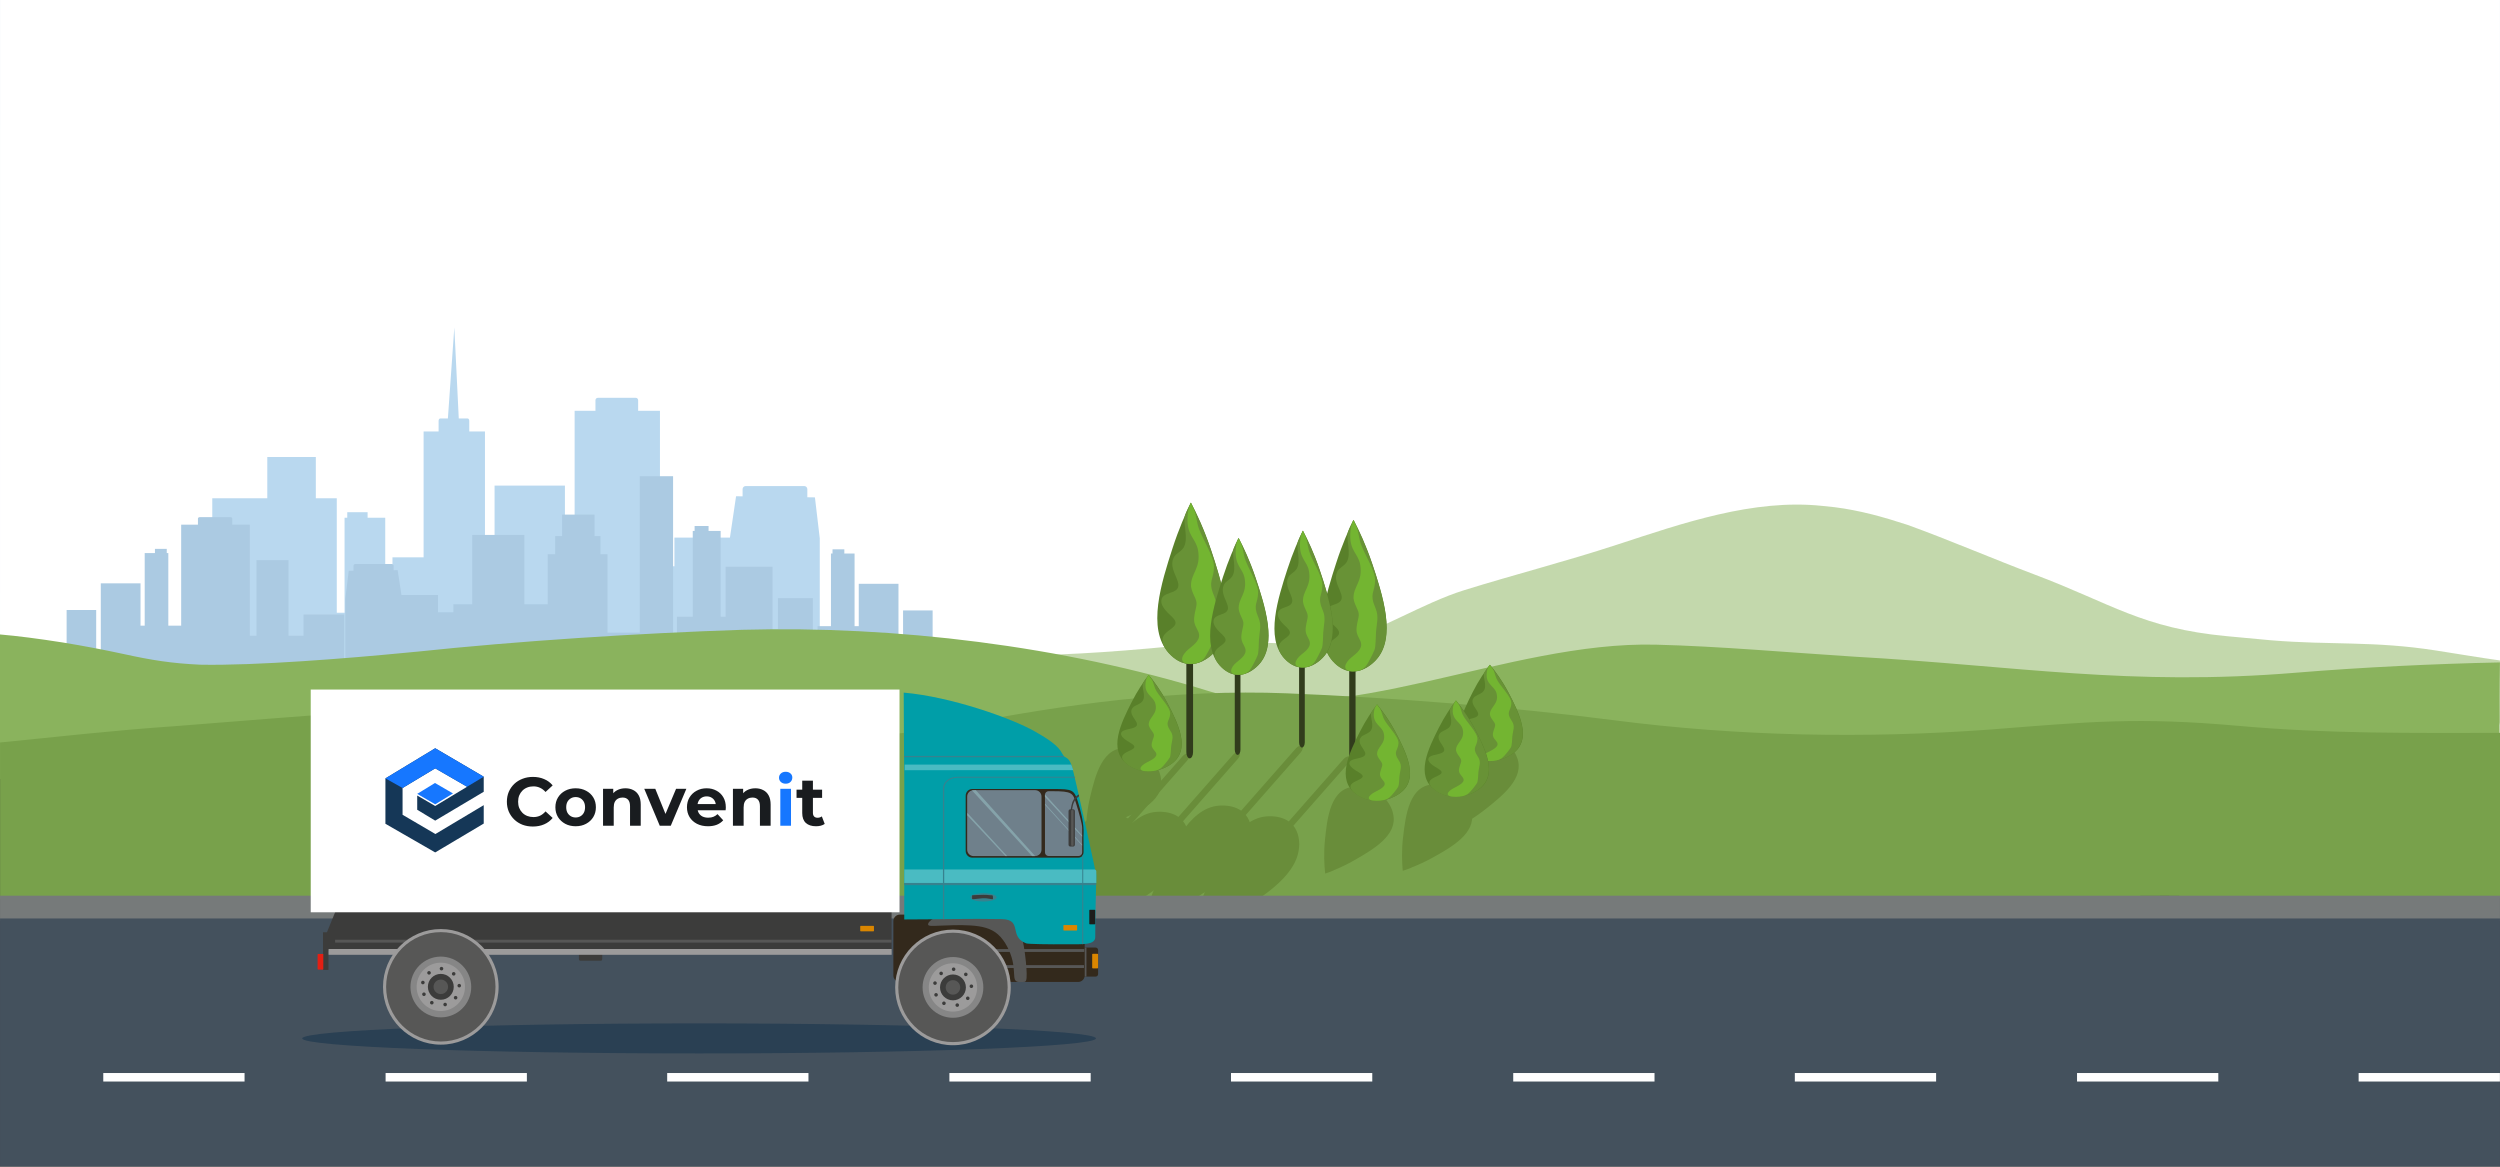 <svg width="1440" height="672" viewBox="0 0 1440 672" fill="none" xmlns="http://www.w3.org/2000/svg">
<rect x="0" y="0" width="1440" height="672" fill="#333333" stroke="none"/>
<path d="M0.02 0H1439.98V432.5H0.02V0Z" fill="url(#paint0_linear_59_19695)"/>
<path d="M0.02 0H1439.98V432.5H0.02V0Z" fill="white"/>
<path fill-rule="evenodd" clip-rule="evenodd" d="M469.417 286.495L465.022 286.428V281.765C465.022 280.779 464.253 279.977 463.3 279.977H429.456C428.504 279.977 427.735 280.779 427.735 281.765V285.893L423.974 285.843L420.448 309.659H388.459V326.155H380.136V236.64H367.568V230.523C367.568 229.771 366.966 229.152 366.231 229.152H344.32C343.585 229.152 342.983 229.771 342.983 230.523V236.64H330.983V339.625H325.401V279.693H284.872V339.625H279.34V248.523H270.298V242.406C270.298 241.654 269.864 241.035 269.345 241.035H264.248L261.691 188.59L257.981 241.035H253.585C253.067 241.035 252.632 241.654 252.632 242.406V248.523H243.992V321.007H226.059V352.929H221.897V298.211H211.736V295.035H200.02V298.211H198.465V352.929H193.986V286.996H181.92V263.247H153.959V286.996H122.271V391.185H472.191V310.127L469.4 286.511L469.417 286.495Z" fill="#B9D8EF"/>
<path fill-rule="evenodd" clip-rule="evenodd" d="M143.899 302.222H133.787V298.678C133.787 298.244 133.303 297.876 132.718 297.876H115.085C114.5 297.876 114.016 298.227 114.016 298.678V302.222H104.356V360.4H96.952V318.567H96.049V316.143H89.247V318.567H83.347V360.4H80.941V335.999H58.06V390.817H104.356V391.185H198.299V353.965H174.818V366.166H166.194V322.628H147.743V366.166H143.915V302.222H143.899ZM38.373 351.341H55.403V388.661H38.373V351.341ZM198.884 391.185H387.692V274.277H368.522V364.427H349.937V319.219H345.875V308.773H342.466V296.422H323.781V308.773H319.786V319.219H315.474V348.049H302.037V308.105H272.004V348.049H261.14V352.661H252.266V342.734H231.241L229.051 328.394L226.728 328.428V325.937C226.728 325.352 226.26 324.868 225.692 324.868H204.634C204.065 324.868 203.598 325.352 203.598 325.937V328.745L200.873 328.779L198.868 345.207V391.168L198.884 391.185ZM389.914 391.185H444.984V326.422H417.942V355.252H415.101V305.832H408.132V302.974H400.093V305.832H399.023V355.252H389.898V391.185H389.914ZM468.215 344.539H448.092V388.628H468.215V344.539Z" fill="#ABCAE2"/>
<path fill-rule="evenodd" clip-rule="evenodd" d="M470.907 391.085H517.52V336.266H494.64V360.667H492.233V318.835H486.334V316.411H479.531V318.835H478.629V360.667H470.907V391.085ZM537.191 351.609H520.161V388.929H537.191V351.609Z" fill="#ABCAE2"/>
<g opacity="0.51">
<path fill-rule="evenodd" clip-rule="evenodd" d="M1308.16 368.806C1343.06 371.681 1367.06 369.057 1403.14 374.689C1415.58 376.628 1427.66 378.684 1439.98 380.422V416.004C1438.01 421.787 1436.19 427.82 1434.65 434.522C1373.11 429.826 1311.31 433.068 1249.64 431.814C1207.94 430.895 1176.75 416.472 1131.99 415.419C1050.67 414.918 958.06 424.862 876.25 431.514C823.103 435.842 787.638 437.865 733.805 434.656C679.755 431.447 619.872 440.255 564.001 439.252C522.586 438.182 488.876 434.873 446.074 436.528C429.11 435.257 404.508 429.057 384.87 426.901C362.893 424.494 264.67 420.784 254.275 403.001C247.957 392.188 283.305 394.193 289.857 393.876C342.52 391.252 373.79 382.01 423.244 373.72C444.854 370.093 461.567 370.26 483.294 372.149C565.873 379.87 607.939 379.219 690.736 370.728C718.379 367.904 752.34 373.553 774.568 368.389C793.37 364.026 819.66 347.33 843.325 339.96C872.824 330.784 901.336 323.564 931.386 313.737C969.007 301.436 1009.79 287.18 1049.6 291.392L1056.9 292.16C1071.49 294.032 1084.75 297.759 1098.68 302.305C1122.68 310.963 1147.4 321.692 1171.85 330.901C1216.03 347.514 1233.91 361.921 1283 366.467C1291.38 367.235 1299.77 368.021 1308.16 368.806Z" fill="#8AB35D"/>
</g>
<path fill-rule="evenodd" clip-rule="evenodd" d="M239.464 375.441C298.745 369.157 367.72 364.728 427.586 362.756C515.781 360.35 612.232 371.999 696.683 398.221C771.724 421.519 868.025 369.157 953.913 371.33C990.899 372.266 1030.78 375.876 1067.98 378.233C1162.12 383.531 1226.18 395.447 1322.97 387.441C1359.69 384.4 1403.06 382.294 1439.96 381.558C1439.41 407.597 1439.96 432.817 1439.96 458.856C1259.96 458.94 1079.03 459.959 899.027 460.344C826.309 460.494 769.418 470.99 694.259 464.321C603.725 456.282 506.89 459.742 415.369 459.19L409.085 459.157C358.144 458.839 317.23 453.157 264.601 455.53C221.264 457.486 185.197 459.525 141.409 459.458C99.994 458.739 67.772 452.839 28.128 449.748C19.304 449.062 9.827 448.745 0 448.711V365.447C10.095 366.316 21.827 367.82 36.067 370.06C48.067 372.015 59.565 374.205 71.432 376.762C87.343 380.255 98.941 382.11 115.303 382.862C147.409 383.497 200.122 379.219 233.013 376.043L239.448 375.425L239.464 375.441Z" fill="#8AB35D"/>
<path fill-rule="evenodd" clip-rule="evenodd" d="M1439.98 422.138C1387.42 422.138 1342.26 422.789 1289.37 418.093C1230.94 412.912 1203.26 415.736 1146.1 420.232C1073.95 425.514 1001.2 424.126 929.484 414.834C870.203 407.163 801.228 401.748 741.362 399.358C677.218 396.801 612.973 405.675 550.215 417.976C480.338 431.046 418.132 419.597 347.971 414.75C299.654 411.241 263.988 406.561 214.651 409.653C176.178 412.076 139.209 415.319 100.969 418.26C63.95 420.8 31.577 424.594 0.039 427.67V518.054C113.019 518.538 225.999 518.889 338.996 518.154C479.202 517.151 619.524 518.104 759.863 517.017C810.805 516.633 852.353 516.967 904.983 519.859C948.32 522.249 983.751 517.469 1027.54 517.385C1065.14 517.318 1102.75 517.235 1140.35 517.151C1189.35 517.034 1234.51 515.162 1284.15 516.516C1335.68 517.92 1388.34 517.168 1440 517.151V422.121L1439.98 422.138Z" fill="#78A14B"/>
<path fill-rule="evenodd" clip-rule="evenodd" d="M778.979 437.781C779.982 437.781 780.801 436.277 780.801 434.455V382.594C780.801 380.773 779.982 379.269 778.979 379.269C777.976 379.269 777.157 380.773 777.157 382.594V434.455C777.157 436.277 777.976 437.781 778.979 437.781Z" fill="#313C1C"/>
<path fill-rule="evenodd" clip-rule="evenodd" d="M779.648 299.447C782.723 305.314 786.784 313.854 790.361 324.55C796.277 342.283 804.734 367.62 792.35 380.405C791.347 381.458 785.831 387.141 778.745 386.723C772.879 386.372 768.868 382.043 767.681 380.739C755.664 367.703 763.77 342.55 769.67 324.216C773.096 313.586 776.89 305.096 779.648 299.447Z" fill="#59802A"/>
<path fill-rule="evenodd" clip-rule="evenodd" d="M792.23 380.472C791.227 381.508 785.712 387.207 778.625 386.79C772.759 386.439 768.748 382.11 767.561 380.806C756.297 367.219 777.84 369.141 769.233 361.068C766.943 358.912 762.431 354.951 763.901 351.241C764.72 349.185 768.163 348.45 770.135 347.631C777.69 344.305 766.776 336.751 770.219 329.38C771.389 326.89 773.695 326.589 775.6 323.915C778.726 318.834 774.965 310.294 776.503 306.099C777.205 304.194 778.609 301.419 779.545 299.514C786.33 312.483 791.728 327.375 795.489 341.514C798.715 353.714 801.79 370.26 792.247 380.472H792.23Z" fill="#689236"/>
<path fill-rule="evenodd" clip-rule="evenodd" d="M792.283 350.288C794.423 355.336 792.868 359.146 792.568 364.478C792.434 366.767 792.434 372.299 791.765 374.171C791.063 376.11 787.955 382.31 786.701 383.731C784.662 386.054 782.49 386.572 779.465 386.656C772.512 386.739 774.484 381.843 778.445 378.65C781.604 376.093 785.682 373.168 783.392 368.806C781.387 364.996 780.902 363.709 781.721 359.313L781.838 358.678C783.108 353.28 783.024 353.464 780.718 348.433C780.1 347.096 779.899 346.21 779.648 344.756C779.314 337.804 785.164 335.079 783.476 325.286C782.339 318.651 777.325 317.531 777.777 307.47C777.994 304.06 778.194 302.606 779.582 299.514C782.573 305.464 781.938 305.681 783.342 311.648C785.08 318.316 792.2 328.16 792.066 334.428C791.916 341.146 788.673 341.815 792.1 349.82L792.283 350.255V350.288Z" fill="#73B531"/>
<path fill-rule="evenodd" clip-rule="evenodd" d="M777.391 435.976C776.638 435.324 775.034 435.909 773.831 437.28L742.327 473.129C740.706 471.993 738.901 471.274 737.196 470.839C733.636 469.903 730.36 470.171 729.491 470.238C711.742 471.675 701.38 496.277 694.11 513.508C689.731 523.903 687.14 532.995 685.586 539.43L685.703 539.38V539.413H685.72V539.48C687.658 538.661 690.55 537.508 692.338 536.538C692.488 536.455 692.639 536.371 692.789 536.271C697.603 534.015 703.285 531.107 709.452 527.43C725.012 518.154 745.97 505.636 748.093 489.441C748.243 488.539 748.343 487.502 748.377 486.316C748.343 484.695 748.21 479.614 745.001 475.603L776.572 439.67C777.775 438.299 778.159 436.628 777.407 435.976H777.391Z" fill="#698D3A"/>
<path fill-rule="evenodd" clip-rule="evenodd" d="M749.965 429.792C749.213 429.14 747.608 429.725 746.405 431.096L714.901 466.945C713.28 465.809 711.475 465.09 709.77 464.655C706.21 463.719 702.934 463.987 702.065 464.054C684.316 465.491 673.954 490.093 666.684 507.324C662.305 517.719 659.714 526.811 658.16 533.246L658.277 533.195V533.229H658.294V533.296C660.233 532.477 663.124 531.324 664.912 530.354C665.063 530.271 665.213 530.187 665.363 530.087C670.177 527.831 675.859 524.922 682.026 521.246C697.586 511.97 718.561 499.452 720.667 483.257C720.817 482.354 720.918 481.318 720.951 480.132C720.918 478.51 720.784 473.43 717.575 469.419L749.146 433.486C750.349 432.115 750.734 430.444 749.982 429.792H749.965Z" fill="#698D3A"/>
<path fill-rule="evenodd" clip-rule="evenodd" d="M713.836 433.386C713.084 432.734 711.479 433.319 710.276 434.689L678.772 470.539C677.151 469.402 675.346 468.684 673.641 468.249C670.081 467.313 666.805 467.581 665.936 467.647C648.187 469.085 637.825 493.686 630.555 510.917C626.176 521.313 623.586 530.405 622.031 536.839L622.148 536.789V536.823H622.165V536.889C624.104 536.071 626.995 534.917 628.783 533.948C628.934 533.864 629.084 533.781 629.235 533.681C634.048 531.424 639.73 528.516 645.897 524.839C661.457 515.564 682.415 503.046 684.538 486.851C684.688 485.948 684.789 484.912 684.822 483.725C684.789 482.104 684.655 477.023 681.446 473.012L713.017 437.079C714.22 435.709 714.605 434.038 713.853 433.386H713.836Z" fill="#698D3A"/>
<path fill-rule="evenodd" clip-rule="evenodd" d="M684.75 434.255C683.998 433.603 682.393 434.188 681.19 435.558L649.686 471.408C648.065 470.271 646.26 469.553 644.555 469.118C640.995 468.182 637.719 468.449 636.85 468.516C619.101 469.954 608.739 494.555 601.469 511.786C597.09 522.182 594.5 531.274 592.945 537.708L593.062 537.658V537.692H593.079V537.758C595.018 536.939 597.909 535.786 599.697 534.817C599.848 534.733 599.998 534.65 600.149 534.549C604.962 532.293 610.644 529.385 616.812 525.708C632.371 516.433 653.329 503.915 655.452 487.72C655.602 486.817 655.703 485.781 655.736 484.594C655.703 482.973 655.569 477.892 652.36 473.881L683.931 437.948C685.134 436.578 685.519 434.906 684.767 434.255H684.75Z" fill="#698D3A"/>
<path fill-rule="evenodd" clip-rule="evenodd" d="M749.917 430.595C750.819 430.595 751.555 429.241 751.555 427.586V380.74C751.555 379.085 750.819 377.731 749.917 377.731C749.014 377.731 748.279 379.085 748.279 380.74V427.586C748.279 429.241 749.014 430.595 749.917 430.595Z" fill="#313C1C"/>
<path fill-rule="evenodd" clip-rule="evenodd" d="M750.504 305.648C753.278 310.946 756.955 318.667 760.181 328.327C765.529 344.355 773.167 367.235 761.986 378.784C761.066 379.72 756.103 384.867 749.685 384.483C744.387 384.165 740.76 380.255 739.69 379.085C728.827 367.302 736.147 344.589 741.495 328.026C744.587 318.416 748.014 310.762 750.504 305.648Z" fill="#59802A"/>
<path fill-rule="evenodd" clip-rule="evenodd" d="M761.882 378.834C760.963 379.77 755.999 384.918 749.581 384.533C744.283 384.216 740.656 380.305 739.587 379.135C729.409 366.868 748.862 368.589 741.091 361.302C739.018 359.364 734.941 355.77 736.278 352.428C737.013 350.572 740.122 349.904 741.91 349.169C748.729 346.16 738.885 339.341 741.993 332.69C743.046 330.433 745.135 330.166 746.84 327.742C749.665 323.146 746.272 315.442 747.659 311.648C748.294 309.926 749.564 307.419 750.4 305.698C756.517 317.414 761.414 330.868 764.79 343.637C767.715 354.65 770.472 369.609 761.865 378.834H761.882Z" fill="#689236"/>
<path fill-rule="evenodd" clip-rule="evenodd" d="M761.917 351.559C763.856 356.121 762.452 359.564 762.184 364.377C762.067 366.433 762.067 371.447 761.466 373.135C760.831 374.89 758.023 380.472 756.886 381.776C755.031 383.882 753.076 384.349 750.352 384.416C744.067 384.483 745.856 380.071 749.432 377.18C752.29 374.873 755.967 372.233 753.895 368.288C752.073 364.845 751.638 363.675 752.391 359.714L752.491 359.146C753.644 354.266 753.577 354.433 751.488 349.887C750.936 348.684 750.753 347.882 750.519 346.561C750.218 340.294 755.499 337.82 753.962 328.979C752.925 322.996 748.396 321.976 748.814 312.885C749.014 309.809 749.182 308.489 750.435 305.698C753.143 311.063 752.558 311.263 753.828 316.662C755.399 322.678 761.833 331.57 761.716 337.235C761.583 343.302 758.658 343.904 761.733 351.141L761.9 351.542L761.917 351.559Z" fill="#73B531"/>
<path fill-rule="evenodd" clip-rule="evenodd" d="M685.268 436.812C686.338 436.812 687.207 435.224 687.207 433.269V378.015C687.207 376.06 686.338 374.472 685.268 374.472C684.199 374.472 683.33 376.06 683.33 378.015V433.269C683.33 435.207 684.199 436.812 685.268 436.812Z" fill="#313C1C"/>
<path fill-rule="evenodd" clip-rule="evenodd" d="M685.972 289.486C689.248 295.72 693.576 304.829 697.37 316.227C703.671 335.13 712.679 362.104 699.493 375.726C698.423 376.845 692.557 382.895 685.002 382.461C678.752 382.093 674.49 377.464 673.22 376.093C660.418 362.205 669.041 335.43 675.342 315.893C678.986 304.578 683.03 295.536 685.972 289.503V289.486Z" fill="#59802A"/>
<path fill-rule="evenodd" clip-rule="evenodd" d="M699.393 375.776C698.323 376.896 692.457 382.946 684.903 382.511C678.652 382.143 674.39 377.514 673.12 376.144C661.137 361.67 684.067 363.709 674.891 355.119C672.451 352.829 667.638 348.6 669.226 344.639C670.095 342.45 673.772 341.665 675.861 340.795C683.916 337.252 672.284 329.197 675.961 321.358C677.198 318.701 679.671 318.383 681.677 315.542C685.003 310.127 681.008 301.035 682.63 296.556C683.365 294.534 684.886 291.576 685.872 289.537C693.092 303.342 698.858 319.219 702.852 334.277C706.295 347.263 709.554 364.896 699.41 375.776H699.393Z" fill="#689236"/>
<path fill-rule="evenodd" clip-rule="evenodd" d="M699.444 343.637C701.717 349.018 700.063 353.08 699.762 358.762C699.628 361.202 699.628 367.102 698.91 369.074C698.158 371.146 694.848 377.731 693.511 379.269C691.339 381.742 689.015 382.311 685.807 382.377C678.403 382.461 680.492 377.263 684.72 373.837C688.096 371.113 692.442 368.004 689.985 363.358C687.846 359.314 687.327 357.926 688.213 353.247L688.347 352.578C689.701 346.829 689.617 347.013 687.16 341.665C686.509 340.244 686.291 339.291 686.024 337.754C685.673 330.35 691.89 327.458 690.085 317.013C688.865 309.943 683.534 308.74 684.018 298.044C684.252 294.417 684.453 292.863 685.94 289.57C689.132 295.904 688.447 296.138 689.951 302.506C691.807 309.609 699.394 320.088 699.244 326.773C699.093 333.926 695.634 334.645 699.277 343.169L699.478 343.637H699.444Z" fill="#73B531"/>
<path fill-rule="evenodd" clip-rule="evenodd" d="M712.866 434.806C713.769 434.806 714.504 433.452 714.504 431.798V384.951C714.504 383.297 713.769 381.943 712.866 381.943C711.964 381.943 711.228 383.297 711.228 384.951V431.798C711.228 433.452 711.964 434.806 712.866 434.806Z" fill="#313C1C"/>
<path fill-rule="evenodd" clip-rule="evenodd" d="M713.469 309.859C716.243 315.157 719.92 322.879 723.145 332.539C728.494 348.567 736.131 371.43 724.95 382.996C724.031 383.932 719.067 389.079 712.65 388.695C707.352 388.377 703.725 384.466 702.655 383.296C691.792 371.514 699.112 348.801 704.46 332.238C707.552 322.628 710.978 314.974 713.469 309.859Z" fill="#59802A"/>
<path fill-rule="evenodd" clip-rule="evenodd" d="M724.835 383.046C723.916 383.982 718.952 389.129 712.534 388.745C707.236 388.427 703.61 384.517 702.54 383.347C692.378 371.079 711.816 372.801 704.044 365.514C701.972 363.575 697.894 359.982 699.231 356.639C699.966 354.784 703.075 354.116 704.863 353.38C711.682 350.372 701.838 343.553 704.947 336.901C706 334.645 708.089 334.378 709.793 331.954C712.618 327.358 709.225 319.653 710.612 315.86C711.247 314.138 712.518 311.631 713.353 309.91C719.47 321.625 724.367 335.08 727.743 347.848C730.668 358.862 733.426 373.82 724.818 383.046H724.835Z" fill="#689236"/>
<path fill-rule="evenodd" clip-rule="evenodd" d="M724.882 355.77C726.821 360.333 725.417 363.776 725.149 368.589C725.032 370.645 725.032 375.659 724.431 377.347C723.795 379.102 720.988 384.684 719.851 385.987C717.996 388.093 716.041 388.561 713.316 388.628C707.032 388.695 708.821 384.283 712.397 381.391C715.255 379.085 718.932 376.444 716.86 372.5C715.038 369.057 714.603 367.887 715.355 363.926L715.456 363.358C716.609 358.478 716.542 358.645 714.453 354.099C713.901 352.896 713.717 352.077 713.483 350.773C713.183 344.506 718.464 342.032 716.926 333.191C715.89 327.208 711.361 326.188 711.779 317.096C711.979 314.021 712.146 312.701 713.4 309.91C716.107 315.291 715.523 315.475 716.793 320.873C718.364 326.89 724.798 335.781 724.681 341.447C724.548 347.514 721.623 348.116 724.698 355.352L724.865 355.754L724.882 355.77Z" fill="#73B531"/>
<path fill-rule="evenodd" clip-rule="evenodd" d="M807.975 501.508C807.541 496.694 807.273 489.926 808.159 482.304C809.646 469.653 811.752 451.586 826.527 451.803C827.262 451.803 830.02 451.853 833.346 452.839C835.485 453.458 837.858 454.477 840.098 456.132C844.794 459.592 846.549 464.137 847.067 465.475C847.368 466.377 847.552 467.162 847.669 467.848C850.293 480.082 835.802 488.121 825.056 494.07C820.811 496.427 816.75 498.232 813.24 499.602C813.139 499.669 813.039 499.736 812.939 499.786C811.685 500.405 809.529 501.073 808.075 501.541V501.491H808.042H807.958L807.975 501.508Z" fill="#698D3A"/>
<path fill-rule="evenodd" clip-rule="evenodd" d="M763.286 503.112C762.784 498.316 762.4 491.547 763.169 483.909C764.456 471.24 766.294 453.14 781.068 453.124C781.804 453.124 784.561 453.124 787.904 454.059C790.043 454.644 792.45 455.63 794.706 457.252C799.469 460.644 801.274 465.14 801.809 466.494C802.127 467.396 802.327 468.165 802.444 468.85C805.269 481.034 790.896 489.307 780.233 495.424C776.021 497.848 771.993 499.719 768.5 501.14C768.4 501.207 768.299 501.274 768.199 501.324C766.946 501.959 764.806 502.661 763.369 503.162V503.112H763.336H763.252H763.286Z" fill="#698D3A"/>
<path fill-rule="evenodd" clip-rule="evenodd" d="M840.215 476.087C838.995 471.407 837.607 464.772 837.24 457.118C836.621 444.399 835.736 426.232 850.343 424.009C851.078 423.892 853.786 423.491 857.229 423.909C859.435 424.176 861.958 424.778 864.432 426.048C869.646 428.689 872.103 432.884 872.839 434.121C873.273 434.956 873.607 435.708 873.825 436.36C878.437 447.992 865.451 458.304 855.841 465.942C852.031 468.967 848.32 471.424 845.095 473.346C845.011 473.43 844.911 473.496 844.827 473.563C843.691 474.366 841.669 475.385 840.332 476.104V476.054H840.298L840.215 476.07V476.087Z" fill="#698D3A"/>
<path fill-rule="evenodd" clip-rule="evenodd" d="M625.441 478.277C625.574 473.447 626.109 466.695 627.881 459.224C630.839 446.84 635.067 429.14 649.725 431.096C650.46 431.196 653.184 431.564 656.376 432.934C658.415 433.803 660.672 435.09 662.694 436.996C666.956 440.99 668.142 445.703 668.51 447.107C668.694 448.043 668.794 448.845 668.828 449.53C669.997 461.982 654.655 468.266 643.29 472.912C638.794 474.75 634.549 476.071 630.906 477.023C630.805 477.073 630.688 477.124 630.588 477.157C629.268 477.608 627.045 478.026 625.558 478.327V478.277H625.541H625.457H625.441Z" fill="#698D3A"/>
<path fill-rule="evenodd" clip-rule="evenodd" d="M793.208 405.742C796.267 409.469 800.311 414.918 803.871 421.72C809.771 433.018 818.177 449.129 805.86 457.268C804.857 457.937 799.375 461.547 792.306 461.296C786.473 461.079 782.478 458.305 781.292 457.486C769.325 449.179 777.398 433.185 783.281 421.503C786.69 414.734 790.467 409.335 793.208 405.742Z" fill="#59802A"/>
<path fill-rule="evenodd" clip-rule="evenodd" d="M805.74 457.318C804.737 457.987 799.255 461.597 792.185 461.346C786.353 461.129 782.358 458.355 781.172 457.536C769.957 448.895 791.4 450.115 782.826 444.967C780.536 443.597 776.057 441.073 777.528 438.7C778.347 437.396 781.773 436.928 783.729 436.41C791.249 434.288 780.386 429.474 783.812 424.795C784.982 423.207 787.272 423.023 789.16 421.319C792.269 418.076 788.525 412.644 790.063 409.97C790.765 408.75 792.169 406.995 793.088 405.775C799.84 414.032 805.222 423.508 808.949 432.516C812.174 440.288 815.216 450.817 805.723 457.318H805.74Z" fill="#689236"/>
<path fill-rule="evenodd" clip-rule="evenodd" d="M805.791 438.115C807.913 441.324 806.376 443.748 806.075 447.157C805.941 448.611 805.941 452.138 805.273 453.324C804.571 454.561 801.479 458.505 800.225 459.408C798.186 460.895 796.03 461.213 793.022 461.263C786.103 461.313 788.058 458.205 792.002 456.166C795.161 454.544 799.206 452.673 796.916 449.898C794.911 447.475 794.426 446.656 795.261 443.865L795.379 443.464C796.649 440.021 796.565 440.138 794.275 436.946C793.657 436.093 793.457 435.525 793.206 434.606C792.872 430.177 798.688 428.455 797 422.205C795.863 417.976 790.866 417.258 791.317 410.857C791.535 408.684 791.735 407.765 793.106 405.792C796.08 409.586 795.445 409.72 796.849 413.514C798.587 417.759 805.674 424.026 805.54 428.021C805.39 432.299 802.164 432.734 805.573 437.815L805.757 438.099L805.791 438.115Z" fill="#73B531"/>
<path fill-rule="evenodd" clip-rule="evenodd" d="M858.216 382.896C861.274 386.623 865.319 392.071 868.879 398.873C874.779 410.171 883.185 426.282 870.868 434.422C869.865 435.09 864.383 438.7 857.313 438.45C851.481 438.232 847.486 435.458 846.299 434.639C834.333 426.333 842.405 410.338 848.288 398.656C851.698 391.887 855.475 386.489 858.216 382.896Z" fill="#59802A"/>
<path fill-rule="evenodd" clip-rule="evenodd" d="M870.751 434.472C869.749 435.14 864.267 438.75 857.197 438.5C851.364 438.282 847.37 435.508 846.183 434.689C834.969 426.048 856.412 427.269 847.838 422.121C845.548 420.75 841.069 418.227 842.54 415.87C843.359 414.567 846.785 414.099 848.74 413.581C856.261 411.458 845.398 406.645 848.824 401.965C849.994 400.377 852.283 400.193 854.172 398.489C857.281 395.246 853.537 389.815 855.075 387.141C855.777 385.92 857.18 384.166 858.1 382.946C864.852 391.202 870.233 400.678 873.96 409.686C877.186 417.458 880.228 427.987 870.735 434.489L870.751 434.472Z" fill="#689236"/>
<path fill-rule="evenodd" clip-rule="evenodd" d="M870.802 415.252C872.925 418.461 871.387 420.884 871.087 424.293C870.953 425.747 870.953 429.274 870.284 430.461C869.582 431.697 866.49 435.642 865.237 436.544C863.198 438.032 861.042 438.349 858.034 438.399C851.114 438.449 853.07 435.341 857.014 433.302C860.173 431.681 864.218 429.809 861.928 427.034C859.922 424.611 859.438 423.792 860.273 421.001L860.39 420.6C861.66 417.157 861.577 417.274 859.287 414.082C858.669 413.229 858.468 412.661 858.218 411.742C857.883 407.313 863.699 405.592 862.011 399.341C860.875 395.113 855.878 394.394 856.329 387.993C856.546 385.82 856.747 384.901 858.117 382.929C861.092 386.723 860.457 386.856 861.861 390.65C863.599 394.895 870.685 401.163 870.552 405.157C870.401 409.436 867.176 409.87 870.585 414.951L870.769 415.235L870.802 415.252Z" fill="#73B531"/>
<path fill-rule="evenodd" clip-rule="evenodd" d="M838.677 403.469C841.735 407.196 845.78 412.645 849.34 419.447C855.239 430.745 863.646 446.856 851.329 454.995C850.326 455.664 844.844 459.274 837.774 459.023C831.941 458.806 827.947 456.032 826.76 455.213C814.794 446.906 822.866 430.912 828.749 419.23C832.159 412.461 835.936 407.063 838.677 403.469Z" fill="#59802A"/>
<path fill-rule="evenodd" clip-rule="evenodd" d="M851.212 455.046C850.21 455.714 844.728 459.324 837.658 459.074C831.825 458.856 827.831 456.082 826.644 455.263C815.43 446.622 836.873 447.842 828.299 442.695C826.009 441.324 821.53 438.801 823.001 436.444C823.82 435.141 827.246 434.673 829.201 434.154C836.722 432.032 825.859 427.219 829.285 422.539C830.455 420.951 832.744 420.767 834.633 419.063C837.742 415.82 833.998 410.389 835.535 407.714C836.237 406.494 837.641 404.74 838.561 403.52C845.313 411.776 850.694 421.252 854.421 430.26C857.647 438.032 860.689 448.561 851.196 455.062L851.212 455.046Z" fill="#689236"/>
<path fill-rule="evenodd" clip-rule="evenodd" d="M851.263 435.825C853.386 439.034 851.848 441.458 851.548 444.867C851.414 446.321 851.414 449.848 850.745 451.034C850.043 452.271 846.951 456.215 845.698 457.118C843.659 458.605 841.503 458.94 838.495 458.973C831.575 459.023 833.531 455.915 837.475 453.876C840.634 452.254 844.678 450.383 842.389 447.608C840.383 445.185 839.899 444.366 840.734 441.575L840.851 441.174C842.121 437.731 842.038 437.848 839.748 434.656C839.13 433.803 838.929 433.235 838.678 432.316C838.344 427.887 844.16 426.165 842.472 419.915C841.336 415.686 836.339 414.968 836.79 408.567C837.007 406.394 837.208 405.475 838.578 403.502C841.553 407.296 840.918 407.43 842.322 411.224C844.06 415.469 851.146 421.736 851.013 425.731C850.862 430.009 847.637 430.427 851.046 435.525L851.23 435.809L851.263 435.825Z" fill="#73B531"/>
<path fill-rule="evenodd" clip-rule="evenodd" d="M661.689 388.778C664.747 392.505 668.792 397.954 672.351 404.756C678.251 416.054 686.658 432.165 674.34 440.305C673.338 440.973 667.856 444.583 660.786 444.332C654.953 444.115 650.959 441.341 649.772 440.522C637.806 432.215 645.878 416.221 651.761 404.539C655.17 397.77 658.948 392.372 661.689 388.778Z" fill="#59802A"/>
<path fill-rule="evenodd" clip-rule="evenodd" d="M674.224 440.355C673.221 441.023 667.739 444.633 660.67 444.383C654.837 444.165 650.843 441.391 649.656 440.572C638.441 431.931 659.884 433.152 651.31 428.004C649.021 426.633 644.542 424.11 646.012 421.753C646.831 420.45 650.258 419.982 652.213 419.464C659.734 417.341 648.87 412.528 652.297 407.848C653.466 406.26 655.756 406.076 657.645 404.372C660.753 401.129 657.01 395.698 658.547 393.024C659.249 391.804 660.653 390.049 661.572 388.829C668.324 397.085 673.706 406.561 677.433 415.569C680.659 423.341 683.7 433.87 674.207 440.372L674.224 440.355Z" fill="#689236"/>
<path fill-rule="evenodd" clip-rule="evenodd" d="M674.275 421.152C676.398 424.361 674.86 426.784 674.559 430.193C674.425 431.647 674.426 435.174 673.757 436.36C673.055 437.597 669.963 441.542 668.71 442.444C666.671 443.931 664.515 444.266 661.506 444.299C654.587 444.349 656.543 441.241 660.487 439.202C663.646 437.581 667.69 435.709 665.4 432.934C663.395 430.511 662.91 429.692 663.746 426.901L663.863 426.5C665.133 423.057 665.049 423.174 662.76 419.982C662.141 419.129 661.941 418.561 661.69 417.642C661.356 413.213 667.172 411.491 665.484 405.241C664.348 401.012 659.35 400.294 659.802 393.893C660.019 391.72 660.219 390.801 661.59 388.829C664.565 392.622 663.93 392.756 665.334 396.55C667.072 400.795 674.158 407.063 674.024 411.057C673.874 415.335 670.648 415.753 674.058 420.851L674.242 421.135L674.275 421.152Z" fill="#73B531"/>
<path d="M0.02 515.914H1439.98V530.588H0.02V515.914Z" fill="#767A7A"/>
<path d="M0.02 529.034H1439.98V671.797H0.02V529.034Z" fill="#44515D"/>
<path d="M1358.57 618.064H1439.95V622.961H1358.57V618.064Z" fill="white"/>
<path d="M1196.37 618.064H1277.75V622.961H1196.37V618.064Z" fill="white"/>
<path d="M1033.82 618.064H1115.2V622.961H1033.82V618.064Z" fill="white"/>
<path d="M871.624 618.064H953V622.961H871.624V618.064Z" fill="white"/>
<path d="M709.054 618.064H790.43V622.961H709.054V618.064Z" fill="white"/>
<path d="M546.855 618.064H628.23V622.961H546.855V618.064Z" fill="white"/>
<path d="M384.3 618.064H465.676V622.961H384.3V618.064Z" fill="white"/>
<path d="M222.105 618.064H303.48V622.961H222.105V618.064Z" fill="white"/>
<path d="M59.488 618.064H140.863V622.961H59.488V618.064Z" fill="white"/>
<path fill-rule="evenodd" clip-rule="evenodd" d="M402.684 606.783C276.768 606.783 174.084 602.889 174.084 598.126C174.084 593.363 276.768 589.469 402.684 589.469C528.6 589.469 631.285 593.363 631.285 598.126C631.285 602.889 528.6 606.783 402.684 606.783Z" fill="#2A4053"/>
<path d="M518.319 526.811H621.038C623.105 526.811 624.781 528.487 624.781 530.555V561.858C624.781 563.926 623.105 565.602 621.038 565.602H518.319C516.252 565.602 514.576 563.926 514.576 561.858V530.555C514.576 528.487 516.252 526.811 518.319 526.811Z" fill="#33291C"/>
<path fill-rule="evenodd" clip-rule="evenodd" d="M189.222 547.586L333.455 547.686V552.265C333.455 552.867 333.739 553.368 334.09 553.368H346.257C346.608 553.368 346.892 552.867 346.892 552.265V547.686H513.555V517.469H356.319V514.895L196.91 515.965L188.319 536.973H186.046V558.683H189.205V547.586H189.222Z" fill="#3C3C3B"/>
<path fill-rule="evenodd" clip-rule="evenodd" d="M537.945 528.917C535.672 530.071 534.302 531.825 534.619 532.661C534.937 533.48 536.909 533.38 541.405 533.179C545.884 532.979 552.87 532.678 559.054 533.062C565.238 533.447 570.653 534.516 574.831 538.21C579.026 541.903 582.001 548.221 583.204 553.352C584.408 558.466 583.839 562.394 584.575 564.182C585.31 565.97 587.332 565.653 588.77 565.619C590.224 565.603 591.093 565.87 591.31 563.246C591.544 560.622 591.126 555.107 590.374 549.408C589.622 543.708 588.552 537.825 586.396 533.881C584.224 529.937 580.965 527.931 574.146 527.062C567.327 526.193 556.981 526.461 550.196 526.862C543.41 527.263 540.218 527.798 537.929 528.934L537.945 528.917Z" fill="#575756"/>
<path fill-rule="evenodd" clip-rule="evenodd" d="M520.867 529.602C539.519 529.602 558.404 529.017 577.006 529.402C589.323 529.669 580.783 539.513 591.112 543.391C592.181 543.792 604.064 543.992 615.045 543.909C623.201 543.842 630.889 544.494 630.872 539.73C630.839 527.848 631.206 517.97 631.457 504.934V504.031C631.49 503.697 619.022 446.004 617.251 440.923C616.348 438.366 615.613 437.112 613.206 435.876C612.621 435.625 611.334 433.051 610.8 432.333C607.574 427.837 600.722 423.993 595.958 421.252C582.822 413.764 547.959 401.33 520.533 398.94C520.533 414.734 520.8 440.94 520.884 451.82C521.051 470.756 520.85 489.692 520.85 508.628V529.602H520.867Z" fill="#009EA8"/>
<path fill-rule="evenodd" clip-rule="evenodd" d="M617.05 440.405H521.1V443.63L618.203 443.58L617.05 440.405Z" fill="#4ABBC2"/>
<path fill-rule="evenodd" clip-rule="evenodd" d="M630.349 500.806H520.879V508.594H631.469V501.925C631.469 501.307 630.967 500.806 630.349 500.806Z" fill="#4ABBC2"/>
<path d="M520.876 508.578H631.383V509.865H520.876V508.578Z" fill="#37828E"/>
<path fill-rule="evenodd" clip-rule="evenodd" d="M606.77 454.46H560.058C557.952 454.46 556.23 456.182 556.23 458.288V490.193C556.23 492.299 557.952 494.02 560.058 494.02H621.01C623.116 494.02 624.152 492.566 624.135 490.46L624.085 482.087C624.085 479.563 624.954 474.9 620.926 461.948C618.72 454.895 617.801 454.46 606.77 454.46Z" fill="#33291C"/>
<path d="M560.772 455.129H596.237C598.268 455.129 599.914 456.776 599.914 458.806V489.425C599.914 491.455 598.268 493.101 596.237 493.101H560.772C558.742 493.101 557.095 491.455 557.095 489.425V458.806C557.095 456.776 558.742 455.129 560.772 455.129Z" fill="#6F808B"/>
<path fill-rule="evenodd" clip-rule="evenodd" d="M606.034 455.714H603.978C602.842 455.714 601.906 456.65 601.906 457.787V490.996C601.906 492.132 602.842 493.068 603.978 493.068H621.26C622.396 493.068 623.332 492.132 623.332 490.996V476.906C623.332 474.617 621.627 468.6 619.806 462.717C617.967 456.801 617.75 455.731 606.051 455.731L606.034 455.714Z" fill="#6F808B"/>
<path fill-rule="evenodd" clip-rule="evenodd" d="M616.809 447.408H551.344C549.088 447.408 547.032 448.16 545.545 449.38C544.057 450.6 543.138 452.288 543.138 454.126V529.402H543.873V454.126C543.873 452.438 544.709 450.918 546.063 449.798C547.416 448.695 549.288 447.993 551.344 447.993H616.809C617.795 447.993 618.597 447.993 619.266 447.976V447.458C618.497 447.425 617.628 447.391 616.809 447.391V447.408Z" fill="#37828E"/>
<path fill-rule="evenodd" clip-rule="evenodd" d="M623.384 493.017L623.3 543.825L623.969 543.792L623.952 491.931L623.384 493.017Z" fill="#37828E"/>
<path d="M618.97 545.781H631.054C631.857 545.781 632.508 546.432 632.508 547.235V561.073C632.508 561.876 631.857 562.527 631.054 562.527H618.97C618.167 562.527 617.516 561.876 617.516 561.073V547.235C617.516 546.432 618.167 545.781 618.97 545.781Z" fill="#33291C"/>
<path d="M629.433 549.407H632.174C632.358 549.407 632.508 549.557 632.508 549.741V557.446C632.508 557.631 632.358 557.78 632.174 557.78H629.433C629.248 557.78 629.098 557.631 629.098 557.446V549.741C629.098 549.557 629.248 549.407 629.433 549.407Z" fill="#DA8600"/>
<path d="M624.399 546.65H568.193C568.11 546.65 568.026 546.717 568.026 546.817V548.154C568.026 548.238 568.093 548.321 568.193 548.321H624.399C624.483 548.321 624.566 548.254 624.566 548.154V546.817C624.566 546.733 624.5 546.65 624.399 546.65Z" fill="#575756"/>
<path d="M572.17 555.909H624.231C624.324 555.909 624.398 555.984 624.398 556.076V557.396C624.398 557.488 624.324 557.563 624.231 557.563H572.17C572.078 557.563 572.003 557.488 572.003 557.396V556.076C572.003 555.984 572.078 555.909 572.17 555.909Z" fill="#575756"/>
<path fill-rule="evenodd" clip-rule="evenodd" d="M548.902 601.151C531.053 601.151 516.496 586.594 516.496 568.744C516.496 550.895 531.053 536.338 548.902 536.338C566.752 536.338 581.309 550.895 581.309 568.744C581.309 586.594 566.752 601.151 548.902 601.151Z" fill="#575756"/>
<path d="M548.907 602.054C567.275 602.054 582.199 587.112 582.199 568.744C582.199 550.377 567.258 535.452 548.907 535.452C530.556 535.452 515.614 550.394 515.614 568.744C515.614 587.095 530.556 602.054 548.907 602.054ZM548.907 537.24C566.272 537.24 580.411 551.38 580.411 568.744C580.411 586.109 566.272 600.249 548.907 600.249C531.542 600.249 517.403 586.109 517.403 568.744C517.403 551.38 531.542 537.24 548.907 537.24Z" fill="#9C9B9B"/>
<path fill-rule="evenodd" clip-rule="evenodd" d="M548.908 586.243C539.264 586.243 531.409 578.388 531.409 568.745C531.409 559.101 539.264 551.246 548.908 551.246C558.551 551.246 566.406 559.101 566.406 568.745C566.406 578.388 558.551 586.243 548.908 586.243Z" fill="#868686"/>
<path fill-rule="evenodd" clip-rule="evenodd" d="M548.906 582.683C541.235 582.683 534.984 576.433 534.984 568.761C534.984 561.09 541.235 554.839 548.906 554.839C556.578 554.839 562.828 561.09 562.828 568.761C562.828 576.433 556.578 582.683 548.906 582.683Z" fill="#9C9B9B"/>
<path fill-rule="evenodd" clip-rule="evenodd" d="M548.905 576.199C544.794 576.199 541.451 572.856 541.451 568.745C541.451 564.633 544.794 561.291 548.905 561.291C553.017 561.291 556.359 564.633 556.359 568.745C556.359 572.856 553.017 576.199 548.905 576.199Z" fill="#3C3C3B"/>
<path fill-rule="evenodd" clip-rule="evenodd" d="M556.308 562.277C555.739 562.277 555.271 561.809 555.271 561.24C555.271 560.672 555.739 560.204 556.308 560.204C556.876 560.204 557.344 560.672 557.344 561.24C557.344 561.809 556.876 562.277 556.308 562.277Z" fill="#3C3C3B"/>
<path fill-rule="evenodd" clip-rule="evenodd" d="M559.518 569.112C558.95 569.112 558.482 568.644 558.482 568.076C558.482 567.508 558.95 567.04 559.518 567.04C560.087 567.04 560.555 567.508 560.555 568.076C560.555 568.644 560.087 569.112 559.518 569.112Z" fill="#3C3C3B"/>
<path fill-rule="evenodd" clip-rule="evenodd" d="M557.429 576.048C556.86 576.048 556.392 575.58 556.392 575.012C556.392 574.444 556.86 573.976 557.429 573.976C557.997 573.976 558.465 574.444 558.465 575.012C558.465 575.58 557.997 576.048 557.429 576.048Z" fill="#3C3C3B"/>
<path fill-rule="evenodd" clip-rule="evenodd" d="M549.288 559.318C548.72 559.318 548.252 558.851 548.252 558.282C548.252 557.714 548.72 557.246 549.288 557.246C549.856 557.246 550.324 557.714 550.324 558.282C550.324 558.851 549.856 559.318 549.288 559.318Z" fill="#3C3C3B"/>
<path fill-rule="evenodd" clip-rule="evenodd" d="M543.706 578.923C543.138 578.923 542.67 578.455 542.67 577.886C542.67 577.318 543.138 576.85 543.706 576.85C544.274 576.85 544.742 577.318 544.742 577.886C544.742 578.455 544.274 578.923 543.706 578.923Z" fill="#3C3C3B"/>
<path fill-rule="evenodd" clip-rule="evenodd" d="M538.561 567.307C537.993 567.307 537.525 566.839 537.525 566.271C537.525 565.703 537.993 565.235 538.561 565.235C539.13 565.235 539.598 565.703 539.598 566.271C539.598 566.839 539.13 567.307 538.561 567.307Z" fill="#3C3C3B"/>
<path fill-rule="evenodd" clip-rule="evenodd" d="M542.101 561.725C541.532 561.725 541.064 561.257 541.064 560.689C541.064 560.12 541.532 559.652 542.101 559.652C542.669 559.652 543.137 560.12 543.137 560.689C543.137 561.257 542.669 561.725 542.101 561.725Z" fill="#3C3C3B"/>
<path fill-rule="evenodd" clip-rule="evenodd" d="M551.378 579.976C550.81 579.976 550.342 579.508 550.342 578.94C550.342 578.371 550.81 577.903 551.378 577.903C551.946 577.903 552.414 578.371 552.414 578.94C552.414 579.508 551.946 579.976 551.378 579.976Z" fill="#3C3C3B"/>
<path fill-rule="evenodd" clip-rule="evenodd" d="M539.175 574.059C538.606 574.059 538.139 573.591 538.139 573.023C538.139 572.455 538.606 571.987 539.175 571.987C539.743 571.987 540.211 572.455 540.211 573.023C540.211 573.591 539.743 574.059 539.175 574.059Z" fill="#3C3C3B"/>
<path fill-rule="evenodd" clip-rule="evenodd" d="M548.904 572.923C546.614 572.923 544.726 571.051 544.726 568.745C544.726 566.438 546.597 564.566 548.904 564.566C551.21 564.566 553.082 566.438 553.082 568.745C553.082 571.051 551.21 572.923 548.904 572.923Z" fill="#575756"/>
<path d="M624.903 545.781H625.689C625.744 545.781 625.789 545.826 625.789 545.881V562.427C625.789 562.482 625.744 562.527 625.689 562.527H624.903C624.848 562.527 624.803 562.482 624.803 562.427V545.881C624.803 545.826 624.848 545.781 624.903 545.781Z" fill="#575756"/>
<path d="M612.817 532.828H620.121C620.287 532.828 620.422 532.963 620.422 533.129V535.669C620.422 535.836 620.287 535.97 620.121 535.97H612.817C612.651 535.97 612.517 535.836 612.517 535.669V533.129C612.517 532.963 612.651 532.828 612.817 532.828Z" fill="#DA8600"/>
<path fill-rule="evenodd" clip-rule="evenodd" d="M562.031 455.129L559.841 455.246L594.454 493.101H596.242L562.031 455.129Z" fill="#85A3AA"/>
<path fill-rule="evenodd" clip-rule="evenodd" d="M557.18 468.232L557.164 469.653L579.141 493.101L580.094 493.084L557.18 468.232Z" fill="#85A3AA"/>
<path fill-rule="evenodd" clip-rule="evenodd" d="M601.884 457.603V458.973L623.293 481.953V481.168L601.884 457.603Z" fill="#85A3AA"/>
<path fill-rule="evenodd" clip-rule="evenodd" d="M601.9 462.917L601.934 463.603L623.293 487.034V486.483L601.9 462.917Z" fill="#85A3AA"/>
<path d="M178.98 397.185H518.121V525.474H178.98V397.185Z" fill="white"/>
<path d="M240.313 466.422V458.229L250.675 464.253L269.043 453.169L250.675 442.566L231.879 453.892V469.313L250.795 480.398L278.626 463.771V474.374L250.675 491L222 474.494V448.349L250.675 431L278.626 447.386V456.06L250.675 472.687L240.313 466.422Z" fill="#153757"/>
<path d="M231.879 453.892L222 448.349L250.675 431L278.626 447.386L268.988 453.169L250.675 442.566L231.879 453.892Z" fill="#1677FF"/>
<path d="M250.674 463.289L240.312 457.265L250.553 451L260.915 457.024L250.674 463.289Z" fill="#1677FF"/>
<path d="M306.921 476.079C304.79 476.079 302.803 475.737 300.961 475.053C299.145 474.342 297.566 473.342 296.224 472.053C294.882 470.763 293.829 469.25 293.066 467.513C292.329 465.776 291.961 463.868 291.961 461.789C291.961 459.711 292.329 457.803 293.066 456.066C293.829 454.329 294.882 452.816 296.224 451.526C297.593 450.237 299.185 449.25 301 448.566C302.816 447.855 304.803 447.5 306.961 447.5C309.356 447.5 311.514 447.921 313.435 448.763C315.382 449.579 317.014 450.789 318.329 452.395L314.224 456.184C313.277 455.105 312.224 454.303 311.066 453.776C309.908 453.224 308.645 452.947 307.277 452.947C305.987 452.947 304.803 453.158 303.724 453.579C302.645 454 301.711 454.605 300.921 455.395C300.132 456.184 299.514 457.118 299.066 458.197C298.645 459.276 298.435 460.474 298.435 461.789C298.435 463.105 298.645 464.303 299.066 465.382C299.514 466.461 300.132 467.395 300.921 468.184C301.711 468.974 302.645 469.579 303.724 470C304.803 470.421 305.987 470.632 307.277 470.632C308.645 470.632 309.908 470.368 311.066 469.842C312.224 469.289 313.277 468.461 314.224 467.355L318.329 471.145C317.014 472.75 315.382 473.974 313.435 474.816C311.514 475.658 309.342 476.079 306.921 476.079ZM331.586 475.921C329.323 475.921 327.31 475.447 325.547 474.5C323.81 473.553 322.428 472.263 321.402 470.632C320.402 468.974 319.902 467.092 319.902 464.987C319.902 462.855 320.402 460.974 321.402 459.342C322.428 457.684 323.81 456.395 325.547 455.474C327.31 454.526 329.323 454.053 331.586 454.053C333.823 454.053 335.823 454.526 337.586 455.474C339.349 456.395 340.731 457.671 341.731 459.303C342.731 460.934 343.231 462.829 343.231 464.987C343.231 467.092 342.731 468.974 341.731 470.632C340.731 472.263 339.349 473.553 337.586 474.5C335.823 475.447 333.823 475.921 331.586 475.921ZM331.586 470.868C332.613 470.868 333.534 470.632 334.349 470.158C335.165 469.684 335.81 469.013 336.284 468.145C336.757 467.25 336.994 466.197 336.994 464.987C336.994 463.75 336.757 462.697 336.284 461.829C335.81 460.961 335.165 460.289 334.349 459.816C333.534 459.342 332.613 459.105 331.586 459.105C330.56 459.105 329.639 459.342 328.823 459.816C328.007 460.289 327.349 460.961 326.849 461.829C326.376 462.697 326.139 463.75 326.139 464.987C326.139 466.197 326.376 467.25 326.849 468.145C327.349 469.013 328.007 469.684 328.823 470.158C329.639 470.632 330.56 470.868 331.586 470.868ZM360.256 454.053C361.94 454.053 363.44 454.395 364.756 455.079C366.098 455.737 367.15 456.763 367.913 458.158C368.677 459.526 369.058 461.289 369.058 463.447V475.605H362.9V464.395C362.9 462.684 362.519 461.421 361.756 460.605C361.019 459.789 359.966 459.382 358.598 459.382C357.624 459.382 356.742 459.592 355.953 460.013C355.19 460.408 354.584 461.026 354.137 461.868C353.716 462.711 353.506 463.789 353.506 465.105V475.605H347.348V454.368H353.229V460.25L352.124 458.474C352.887 457.053 353.979 455.961 355.4 455.197C356.821 454.434 358.44 454.053 360.256 454.053ZM380.017 475.605L371.096 454.368H377.452L384.873 472.645H381.715L389.412 454.368H395.333L386.373 475.605H380.017ZM407.807 475.921C405.386 475.921 403.254 475.447 401.412 474.5C399.596 473.553 398.188 472.263 397.188 470.632C396.188 468.974 395.688 467.092 395.688 464.987C395.688 462.855 396.175 460.974 397.149 459.342C398.149 457.684 399.504 456.395 401.215 455.474C402.925 454.526 404.859 454.053 407.017 454.053C409.096 454.053 410.965 454.5 412.623 455.395C414.307 456.263 415.636 457.526 416.609 459.184C417.583 460.816 418.07 462.776 418.07 465.066C418.07 465.303 418.057 465.579 418.03 465.895C418.004 466.184 417.978 466.461 417.951 466.724H400.702V463.132H414.715L412.346 464.197C412.346 463.092 412.123 462.132 411.675 461.316C411.228 460.5 410.609 459.868 409.82 459.421C409.03 458.947 408.109 458.711 407.057 458.711C406.004 458.711 405.07 458.947 404.254 459.421C403.465 459.868 402.846 460.513 402.399 461.355C401.952 462.171 401.728 463.145 401.728 464.276V465.224C401.728 466.382 401.978 467.408 402.478 468.303C403.004 469.171 403.728 469.842 404.649 470.316C405.596 470.763 406.701 470.987 407.965 470.987C409.096 470.987 410.083 470.816 410.925 470.474C411.794 470.132 412.583 469.618 413.294 468.934L416.57 472.487C415.596 473.592 414.373 474.447 412.899 475.053C411.425 475.632 409.728 475.921 407.807 475.921ZM435.078 454.053C436.762 454.053 438.262 454.395 439.578 455.079C440.92 455.737 441.972 456.763 442.736 458.158C443.499 459.526 443.88 461.289 443.88 463.447V475.605H437.722V464.395C437.722 462.684 437.341 461.421 436.578 460.605C435.841 459.789 434.788 459.382 433.42 459.382C432.446 459.382 431.565 459.592 430.775 460.013C430.012 460.408 429.407 461.026 428.959 461.868C428.538 462.711 428.328 463.789 428.328 465.105V475.605H422.17V454.368H428.051V460.25L426.946 458.474C427.709 457.053 428.801 455.961 430.223 455.197C431.644 454.434 433.262 454.053 435.078 454.053ZM470.018 475.921C467.518 475.921 465.571 475.289 464.176 474.026C462.782 472.737 462.084 470.829 462.084 468.303V449.671H468.242V468.224C468.242 469.118 468.479 469.816 468.953 470.316C469.426 470.789 470.071 471.026 470.887 471.026C471.861 471.026 472.69 470.763 473.374 470.237L475.032 474.579C474.4 475.026 473.637 475.368 472.742 475.605C471.874 475.816 470.966 475.921 470.018 475.921ZM458.808 459.579V454.842H473.532V459.579H458.808Z" fill="#191C1F"/>
<path d="M449.461 475.605V454.368H455.619V475.605H449.461ZM452.54 451.408C451.408 451.408 450.487 451.079 449.777 450.421C449.066 449.763 448.711 448.947 448.711 447.974C448.711 447 449.066 446.184 449.777 445.526C450.487 444.868 451.408 444.54 452.54 444.54C453.671 444.54 454.593 444.855 455.303 445.487C456.014 446.092 456.369 446.882 456.369 447.855C456.369 448.882 456.014 449.737 455.303 450.421C454.619 451.079 453.698 451.408 452.54 451.408Z" fill="#1677FF"/>
<path fill-rule="evenodd" clip-rule="evenodd" d="M612.117 435.424H520.747V436.143L613.203 436.126L612.117 435.424Z" fill="#37828E"/>
<path d="M495.794 533.296H503.098C503.264 533.296 503.398 533.431 503.398 533.597V536.137C503.398 536.304 503.264 536.438 503.098 536.438H495.794C495.628 536.438 495.493 536.304 495.493 536.137V533.597C495.493 533.431 495.628 533.296 495.794 533.296Z" fill="#DA8600"/>
<path d="M193.185 541.285H513.356C513.449 541.285 513.523 541.36 513.523 541.452V542.772C513.523 542.864 513.449 542.939 513.356 542.939H193.185C193.093 542.939 193.018 542.864 193.018 542.772V541.452C193.018 541.36 193.093 541.285 193.185 541.285Z" fill="#575756"/>
<path fill-rule="evenodd" clip-rule="evenodd" d="M186.215 549.458H183.307C183.106 549.458 182.939 549.625 182.939 549.825V558.115C182.939 558.316 183.106 558.483 183.307 558.483H186.215V549.441V549.458Z" fill="#E31F13"/>
<path fill-rule="evenodd" clip-rule="evenodd" d="M617.531 466.16C618.132 462.45 618.918 460.611 621.559 458.622L621.375 457.569C619.77 458.472 618.534 460.043 617.715 461.948C617.447 462.55 617.029 464.422 616.729 466.16H616.511C615.943 466.16 615.475 466.628 615.475 467.196V486.583C615.475 487.151 615.943 487.619 616.511 487.619H618.099C618.667 487.619 619.135 487.151 619.135 486.583V467.196C619.135 466.628 618.667 466.16 618.099 466.16H617.531Z" fill="#3C3C3B"/>
<path d="M617.381 466.594H617.983C618.195 466.594 618.367 466.766 618.367 466.979V486.8C618.367 487.013 618.195 487.185 617.983 487.185H617.381C617.169 487.185 616.997 487.013 616.997 486.8V466.979C616.997 466.766 617.169 466.594 617.381 466.594Z" fill="#575756"/>
<path d="M189.365 546.633H513.481C513.545 546.633 513.598 546.685 513.598 546.75V549.858C513.598 549.923 513.545 549.975 513.481 549.975H189.365C189.3 549.975 189.248 549.923 189.248 549.858V546.75C189.248 546.685 189.3 546.633 189.365 546.633Z" fill="#9C9B9B"/>
<path d="M234.401 594.251C220.113 583.472 217.268 563.152 228.047 548.864C238.825 534.576 259.146 531.731 273.434 542.509C287.722 553.288 290.567 573.608 279.788 587.896C269.01 602.184 248.689 605.029 234.401 594.251Z" fill="#575756"/>
<path d="M253.907 601.719C272.275 601.719 287.199 586.777 287.199 568.427C287.199 550.076 272.258 535.134 253.907 535.134C235.556 535.134 220.614 550.076 220.614 568.427C220.614 586.777 235.556 601.719 253.907 601.719ZM253.907 536.906C271.272 536.906 285.411 551.045 285.411 568.41C285.411 585.775 271.272 599.914 253.907 599.914C236.542 599.914 222.403 585.775 222.403 568.41C222.403 551.045 236.542 536.906 253.907 536.906Z" fill="#9C9B9B"/>
<path d="M248.946 585.276C239.682 582.525 234.402 572.785 237.153 563.52C239.904 554.256 249.645 548.976 258.909 551.727C268.173 554.479 273.453 564.219 270.702 573.483C267.951 582.748 258.21 588.028 248.946 585.276Z" fill="#868686"/>
<path fill-rule="evenodd" clip-rule="evenodd" d="M253.906 582.348C246.235 582.348 239.984 576.098 239.984 568.426C239.984 560.755 246.235 554.504 253.906 554.504C261.578 554.504 267.828 560.755 267.828 568.426C267.828 576.098 261.578 582.348 253.906 582.348Z" fill="#9C9B9B"/>
<path fill-rule="evenodd" clip-rule="evenodd" d="M253.905 575.864C249.794 575.864 246.451 572.521 246.451 568.41C246.451 564.299 249.794 560.956 253.905 560.956C258.017 560.956 261.359 564.299 261.359 568.41C261.359 572.521 258.017 575.864 253.905 575.864Z" fill="#3C3C3B"/>
<path fill-rule="evenodd" clip-rule="evenodd" d="M261.327 561.959C260.759 561.959 260.291 561.491 260.291 560.922C260.291 560.354 260.759 559.886 261.327 559.886C261.895 559.886 262.363 560.354 262.363 560.922C262.363 561.491 261.895 561.959 261.327 561.959Z" fill="#3C3C3B"/>
<path fill-rule="evenodd" clip-rule="evenodd" d="M264.522 568.778C263.954 568.778 263.486 568.31 263.486 567.741C263.486 567.173 263.954 566.705 264.522 566.705C265.091 566.705 265.559 567.173 265.559 567.741C265.559 568.31 265.091 568.778 264.522 568.778Z" fill="#3C3C3B"/>
<path fill-rule="evenodd" clip-rule="evenodd" d="M262.433 575.714C261.864 575.714 261.396 575.246 261.396 574.677C261.396 574.109 261.864 573.641 262.433 573.641C263.001 573.641 263.469 574.109 263.469 574.677C263.469 575.246 263.001 575.714 262.433 575.714Z" fill="#3C3C3B"/>
<path fill-rule="evenodd" clip-rule="evenodd" d="M254.304 558.984C253.735 558.984 253.267 558.516 253.267 557.947C253.267 557.379 253.735 556.911 254.304 556.911C254.872 556.911 255.34 557.379 255.34 557.947C255.34 558.516 254.872 558.984 254.304 558.984Z" fill="#3C3C3B"/>
<path d="M248.722 578.588C248.149 578.588 247.685 578.124 247.685 577.552C247.685 576.98 248.149 576.516 248.722 576.516C249.294 576.516 249.758 576.98 249.758 577.552C249.758 578.124 249.294 578.588 248.722 578.588Z" fill="#3C3C3B"/>
<path fill-rule="evenodd" clip-rule="evenodd" d="M243.577 566.972C243.009 566.972 242.541 566.504 242.541 565.936C242.541 565.368 243.009 564.9 243.577 564.9C244.145 564.9 244.613 565.368 244.613 565.936C244.613 566.504 244.145 566.972 243.577 566.972Z" fill="#3C3C3B"/>
<path fill-rule="evenodd" clip-rule="evenodd" d="M247.124 561.39C246.556 561.39 246.088 560.922 246.088 560.354C246.088 559.786 246.556 559.318 247.124 559.318C247.692 559.318 248.16 559.786 248.16 560.354C248.16 560.922 247.692 561.39 247.124 561.39Z" fill="#3C3C3B"/>
<path fill-rule="evenodd" clip-rule="evenodd" d="M256.393 579.641C255.825 579.641 255.357 579.173 255.357 578.605C255.357 578.037 255.825 577.569 256.393 577.569C256.962 577.569 257.43 578.037 257.43 578.605C257.43 579.173 256.962 579.641 256.393 579.641Z" fill="#3C3C3B"/>
<path fill-rule="evenodd" clip-rule="evenodd" d="M244.198 573.724C243.63 573.724 243.162 573.257 243.162 572.688C243.162 572.12 243.63 571.652 244.198 571.652C244.766 571.652 245.234 572.12 245.234 572.688C245.234 573.257 244.766 573.724 244.198 573.724Z" fill="#3C3C3B"/>
<path fill-rule="evenodd" clip-rule="evenodd" d="M253.904 572.588C251.597 572.588 249.726 570.716 249.726 568.41C249.726 566.103 251.597 564.231 253.904 564.231C256.21 564.231 258.082 566.103 258.082 568.41C258.082 570.716 256.21 572.588 253.904 572.588Z" fill="#575756"/>
<path fill-rule="evenodd" clip-rule="evenodd" d="M566.488 519.274C562.293 519.274 558.867 518.204 558.867 516.884C558.867 515.564 562.293 514.494 566.488 514.494C570.683 514.494 574.109 515.564 574.109 516.884C574.109 518.204 570.683 519.274 566.488 519.274Z" fill="#37828E"/>
<path fill-rule="evenodd" clip-rule="evenodd" d="M559.937 516.282C559.937 518.254 559.603 518.004 561.742 517.837C565.87 517.469 566.405 517.001 570.734 517.837C572.171 518.121 571.987 517.987 571.937 516.5C571.904 515.413 571.352 515.747 570.216 515.63C567.258 515.313 565.687 515.413 562.745 515.547C561.909 515.58 561.091 515.614 560.255 515.647C559.837 515.647 559.904 515.981 559.904 516.299L559.937 516.282Z" fill="#3C3C3B"/>
<path d="M627.761 524.037H630.502C630.686 524.037 630.836 524.187 630.836 524.371V532.076C630.836 532.261 630.686 532.41 630.502 532.41H627.761C627.576 532.41 627.427 532.261 627.427 532.076V524.371C627.427 524.187 627.576 524.037 627.761 524.037Z" fill="#1D1D1B"/>
<defs>
<linearGradient id="paint0_linear_59_19695" x1="720" y1="419.213" x2="720" y2="23.315" gradientUnits="userSpaceOnUse">
<stop stop-color="white"/>
<stop offset="0.97" stop-color="#ABD0EC"/>
</linearGradient>
</defs>
</svg>
